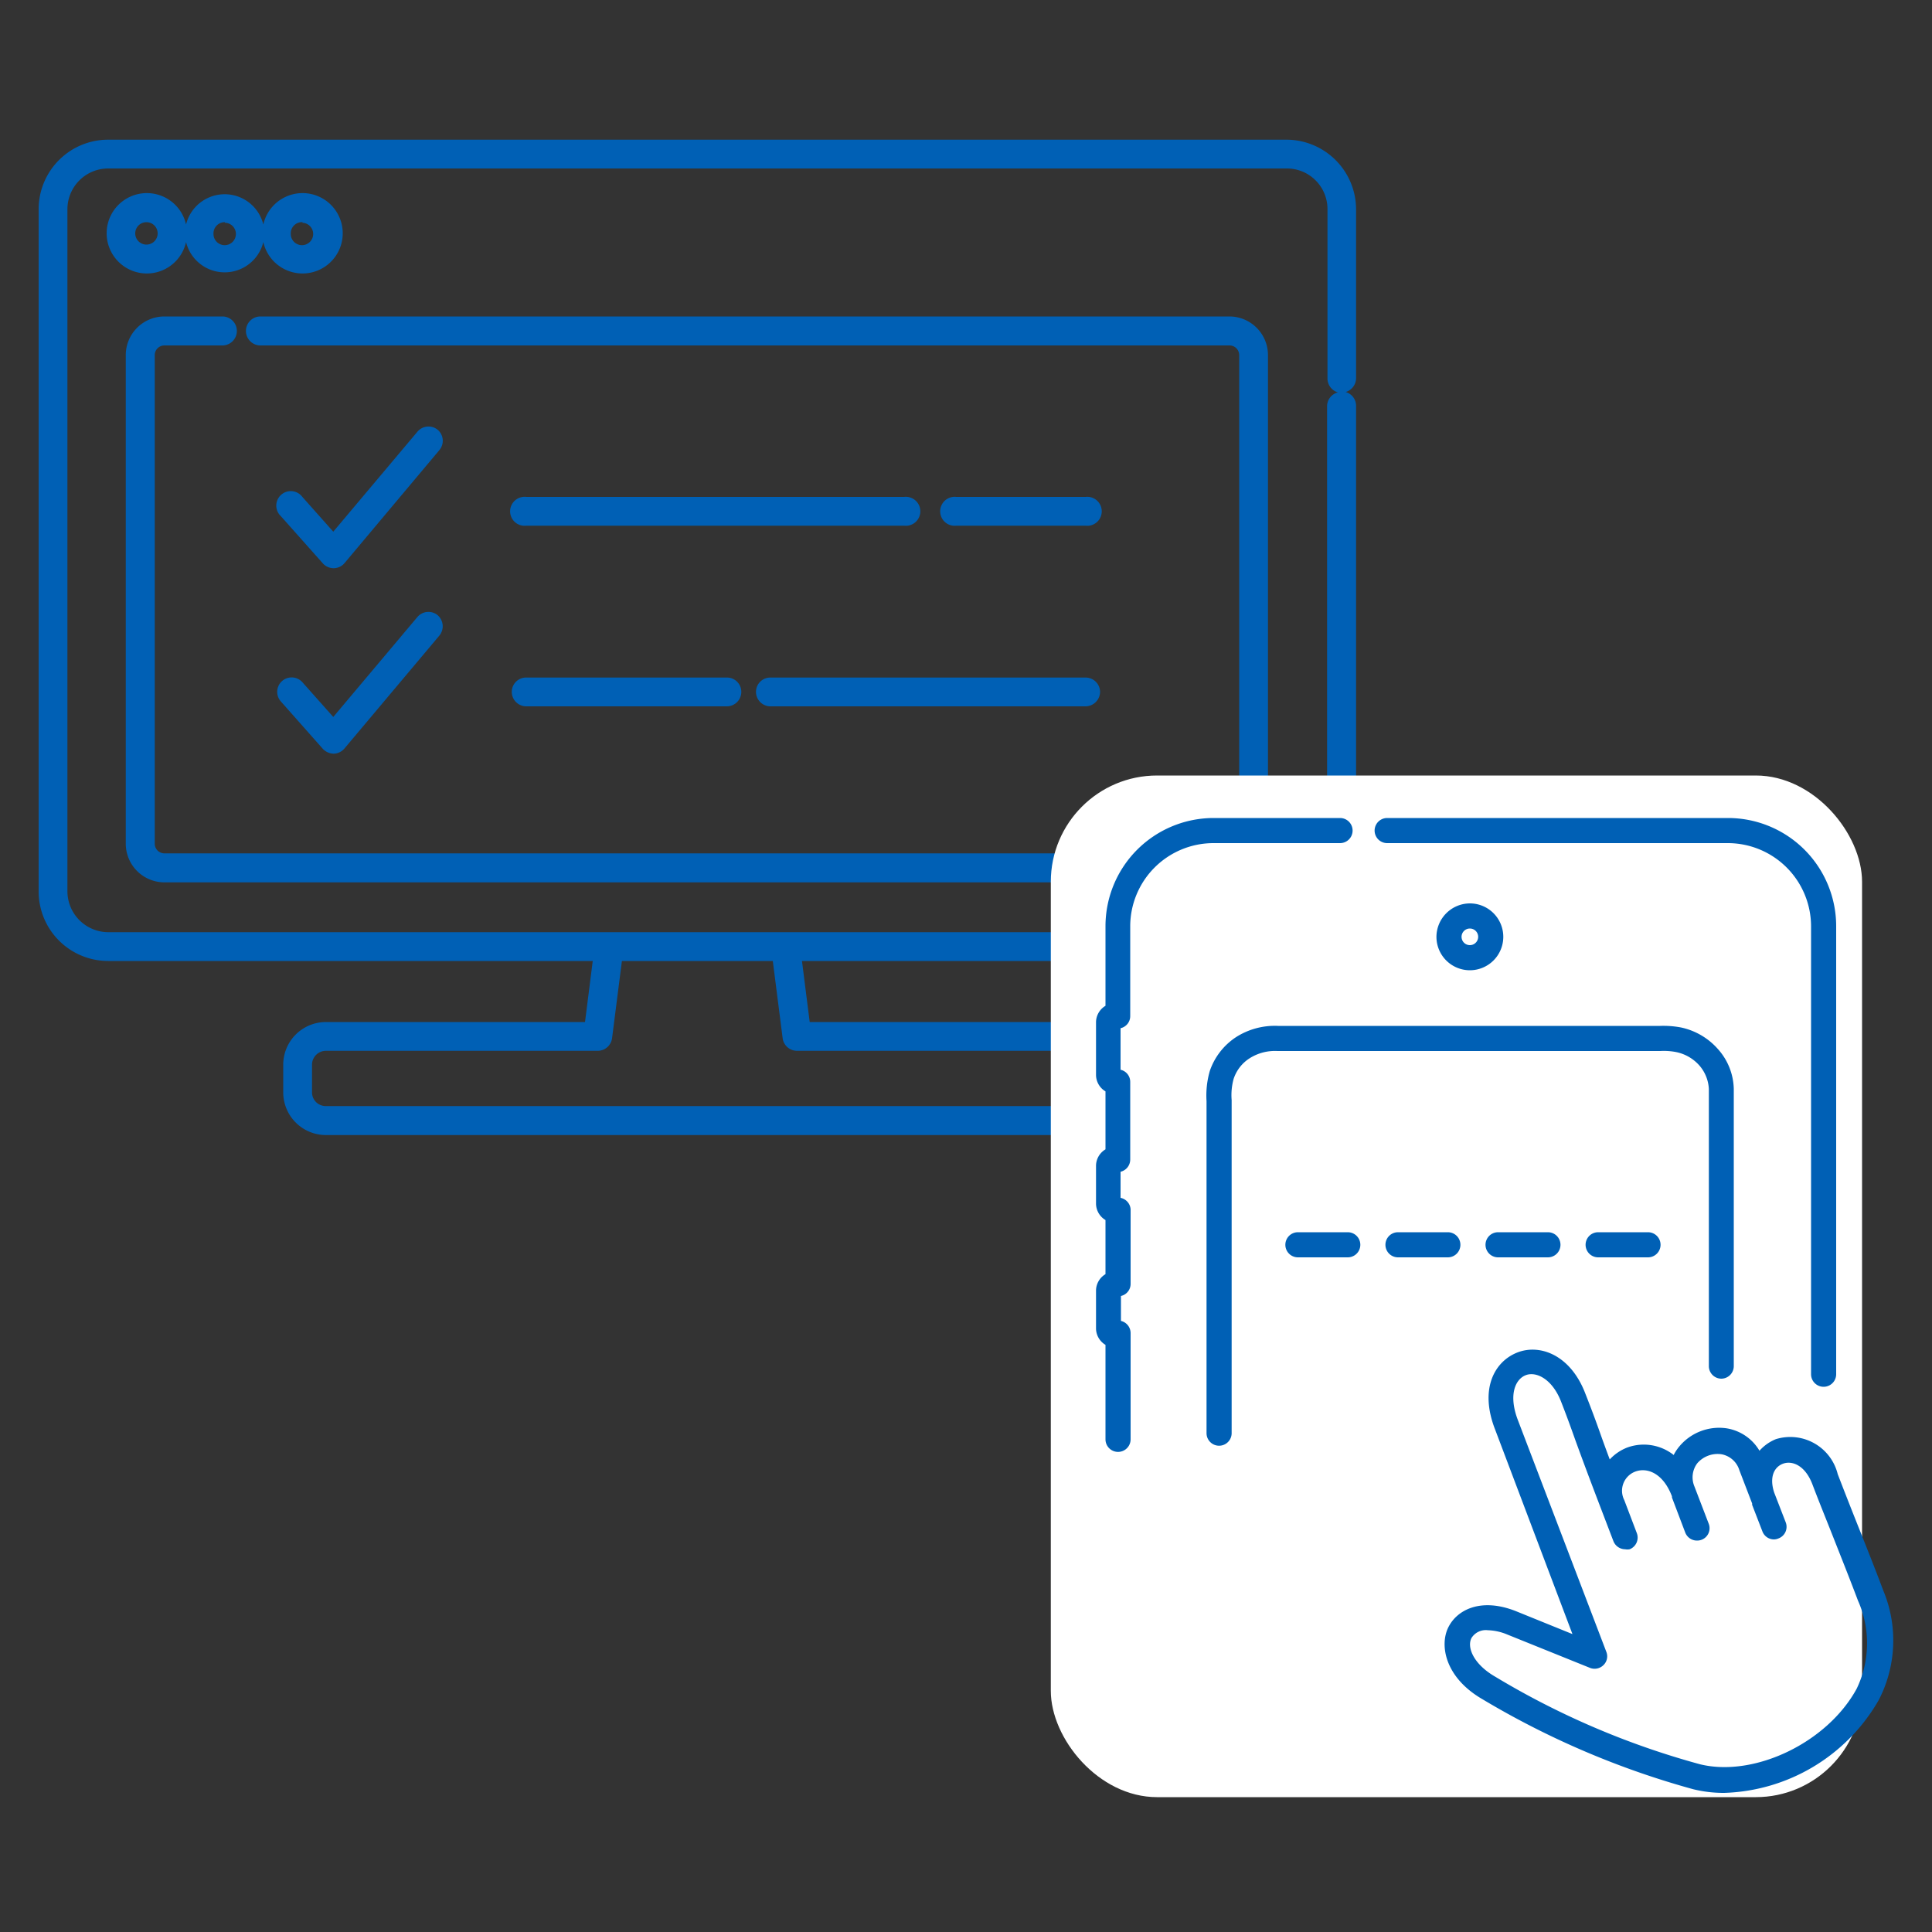 <svg xmlns="http://www.w3.org/2000/svg" viewBox="0 0 100 100"><rect x="0" y="0" width="100" height="100" fill="#333333" stroke="none"/><defs><style>.cls-1{fill:none;}.cls-2{fill:#0060b5;}.cls-3{fill:#fff;}</style></defs><g id="レイヤー_2" data-name="レイヤー 2"><g id="レイヤー_1-2" data-name="レイヤー 1"><rect class="cls-1" width="100" height="100"/><path class="cls-2" d="M70.19,19.59V10.83a3.61,3.61,0,0,0-3.61-3.6H5.6A3.6,3.6,0,0,0,2,10.83V46.14a3.6,3.6,0,0,0,3.6,3.6H30.68l-.4,3.16H16.87a2.21,2.21,0,0,0-2.21,2.21v1.43a2.21,2.21,0,0,0,2.21,2.21H55.32a2.21,2.21,0,0,0,2.21-2.21V55.11a2.21,2.21,0,0,0-2.21-2.21H41.91l-.4-3.16H66.58a3.61,3.61,0,0,0,3.61-3.6V21a.74.74,0,0,0-.54-.71A.75.75,0,0,0,70.19,19.59ZM40.51,53.74a.75.75,0,0,0,.74.65H55.32a.72.72,0,0,1,.72.72v1.43a.71.71,0,0,1-.72.71H16.87a.71.71,0,0,1-.72-.71V55.11a.72.72,0,0,1,.72-.72H30.94a.75.75,0,0,0,.74-.65l.51-4H40ZM68.69,21V46.14a2.11,2.11,0,0,1-2.11,2.11H5.6a2.12,2.12,0,0,1-2.11-2.11V10.83A2.11,2.11,0,0,1,5.6,8.72h61a2.1,2.1,0,0,1,2.11,2.11v8.76a.75.75,0,0,0,.54.72A.74.74,0,0,0,68.69,21Z"/><path class="cls-2" d="M9.63,12.53a2.06,2.06,0,0,0,4,0,2.08,2.08,0,1,0,0-.91,2.06,2.06,0,0,0-4,0,2.08,2.08,0,1,0,0,.91Zm6-1a.58.58,0,1,1-.58.58A.58.58,0,0,1,15.68,11.5Zm-4,0a.58.58,0,1,1-.58.58A.58.58,0,0,1,11.64,11.5ZM7,12.08a.58.58,0,1,1,.58.58A.58.58,0,0,1,7,12.08Z"/><path class="cls-2" d="M63.63,16.38H13.48a.75.75,0,0,0,0,1.5H63.63a.5.5,0,0,1,.51.5V43.67a.5.5,0,0,1-.51.5H8.51a.5.5,0,0,1-.5-.5V18.38a.5.5,0,0,1,.5-.5h3a.75.75,0,0,0,0-1.5h-3a2,2,0,0,0-2,2V43.67a2,2,0,0,0,2,2H63.63a2,2,0,0,0,2-2V18.38A2,2,0,0,0,63.63,16.38Z"/><path class="cls-2" d="M22.66,22.25a.75.75,0,0,0-1.05.09l-4.36,5.18-1.6-1.8a.75.75,0,1,0-1.11,1l2.17,2.44a.75.75,0,0,0,.56.25h0a.74.74,0,0,0,.56-.26l4.91-5.85A.75.75,0,0,0,22.66,22.25Z"/><path class="cls-2" d="M21.61,31.93l-4.36,5.18-1.6-1.8a.74.74,0,1,0-1.11,1l2.17,2.45a.79.79,0,0,0,.56.25h0a.75.75,0,0,0,.56-.27l4.91-5.84a.76.76,0,0,0-.09-1.06A.75.75,0,0,0,21.61,31.93Z"/><path class="cls-2" d="M27.24,36.56H37.62a.75.75,0,0,0,.75-.75.74.74,0,0,0-.75-.74H27.24a.74.74,0,0,0-.75.74A.75.75,0,0,0,27.24,36.56Z"/><path class="cls-2" d="M39.13,35.81a.75.75,0,0,0,.74.75H56.19a.76.76,0,0,0,.75-.75.75.75,0,0,0-.75-.74H39.87A.74.74,0,0,0,39.13,35.81Z"/><path class="cls-2" d="M56.19,27.21a.75.75,0,1,0,0-1.49H49.5a.75.75,0,1,0,0,1.49Z"/><path class="cls-2" d="M46.8,25.72H27.24a.75.75,0,1,0,0,1.49H46.8a.75.75,0,1,0,0-1.49Z"/><rect class="cls-3" x="54.39" y="40.14" width="41.99" height="52.88" rx="5.5"/><path class="cls-2" d="M69.36,43.64a.65.65,0,0,0,0-1.3H62.82a5.6,5.6,0,0,0-5.6,5.6v4.12a1,1,0,0,0-.49.83v2.77a1,1,0,0,0,.49.83v3a1,1,0,0,0-.49.83v2a1,1,0,0,0,.49.83v2.8a1,1,0,0,0-.49.83v2a1,1,0,0,0,.49.83v4.89a.65.65,0,0,0,1.3,0V69a.65.65,0,0,0-.5-.63V67.08a.64.64,0,0,0,.5-.63V62.59A.65.65,0,0,0,58,62V60.65a.65.65,0,0,0,.5-.63V56a.64.64,0,0,0-.5-.63V53.22a.64.64,0,0,0,.5-.63V47.94a4.31,4.31,0,0,1,4.3-4.3Z"/><path class="cls-2" d="M71.8,43.64H89.44a4.31,4.31,0,0,1,4.3,4.3V71.13a.65.65,0,0,0,1.3,0V47.94a5.6,5.6,0,0,0-5.6-5.6H71.8a.65.65,0,0,0,0,1.3Z"/><path class="cls-2" d="M74.35,48.49a1.73,1.73,0,1,0,1.73-1.73A1.74,1.74,0,0,0,74.35,48.49Zm2.16,0a.43.43,0,1,1-.43-.43A.43.43,0,0,1,76.51,48.49Z"/><path class="cls-2" d="M86.73,54.45a2.19,2.19,0,0,1,1.23.7,2,2,0,0,1,.49,1.22V70.71a.65.65,0,0,0,.65.65h0a.65.65,0,0,0,.64-.65V56.36a3.19,3.19,0,0,0-.82-2.06A3.52,3.52,0,0,0,87,53.18a4.92,4.92,0,0,0-1.07-.08H66.15a3.73,3.73,0,0,0-2.17.58,3.41,3.41,0,0,0-1.36,1.75A4.61,4.61,0,0,0,62.45,57c0,.15,0,.29,0,.46V74.18a.65.65,0,1,0,1.3,0V56.94a3.17,3.17,0,0,1,.1-1.09,2,2,0,0,1,.84-1.08,2.45,2.45,0,0,1,1.43-.37H85.93A3.37,3.37,0,0,1,86.73,54.45Z"/><path class="cls-2" d="M97.48,82.33c-.45-1.2-.88-2.27-1.29-3.3s-.72-1.82-1.07-2.73a2.53,2.53,0,0,0-3.2-1.81,2.28,2.28,0,0,0-.85.6,2.42,2.42,0,0,0-1.7-1.16,2.68,2.68,0,0,0-2.45.94,2.23,2.23,0,0,0-.29.44,2.5,2.5,0,0,0-2.42-.38,2.44,2.44,0,0,0-.89.61c-.22-.59-.37-1-.51-1.4-.21-.59-.4-1.11-.75-2-.76-2-2.34-2.59-3.51-2.14s-2,1.86-1.16,4l4,10.58-2.91-1.18c-1.8-.72-3.06-.1-3.52.84s-.15,2.6,1.77,3.71a43.89,43.89,0,0,0,10.91,4.66,6.61,6.61,0,0,0,1.6.19A9.56,9.56,0,0,0,97.24,88,6.71,6.71,0,0,0,97.48,82.33ZM96.1,87.41C94.57,90.21,90.8,92,88,91.32a41.8,41.8,0,0,1-10.6-4.53c-1.13-.65-1.48-1.52-1.24-2a.87.87,0,0,1,.85-.41,2.8,2.8,0,0,1,1,.22l4.29,1.73a.65.65,0,0,0,.69-.14.63.63,0,0,0,.15-.7l-4.58-12c-.49-1.29-.13-2.1.41-2.31s1.38.19,1.84,1.39c.35.9.53,1.41.74,2,.27.74.58,1.59,1.31,3.5h0l.65,1.7a.66.66,0,0,0,.61.42.62.62,0,0,0,.23,0,.65.65,0,0,0,.37-.84l-.65-1.71a1.06,1.06,0,0,1,.57-1.47c.61-.23,1.44.07,1.9,1.28l0,.06.69,1.82a.65.65,0,0,0,.61.41.64.64,0,0,0,.6-.88l-.74-1.93s0,0,0,0a1.21,1.21,0,0,1,.15-1.19,1.39,1.39,0,0,1,1.24-.47,1.19,1.19,0,0,1,.94.83l.66,1.72h0l0,.07.53,1.37a.64.64,0,0,0,.6.42.59.59,0,0,0,.23-.05.64.64,0,0,0,.38-.83l-.6-1.55c-.26-.8,0-1.32.46-1.49s1.14.07,1.52,1.07.71,1.8,1.08,2.74.83,2.09,1.28,3.28A5.42,5.42,0,0,1,96.1,87.41Z"/><path class="cls-2" d="M69.76,63.78H67.18a.65.65,0,1,0,0,1.3h2.58a.65.65,0,0,0,0-1.3Z"/><path class="cls-2" d="M75.59,64.43a.65.65,0,0,0-.65-.65H72.36a.65.65,0,1,0,0,1.3h2.58A.65.65,0,0,0,75.59,64.43Z"/><path class="cls-2" d="M77.54,63.78a.65.65,0,1,0,0,1.3h2.58a.65.65,0,1,0,0-1.3Z"/><path class="cls-2" d="M85.3,63.78H82.72a.65.65,0,0,0,0,1.3H85.3a.65.65,0,1,0,0-1.3Z"/></g></g></svg>